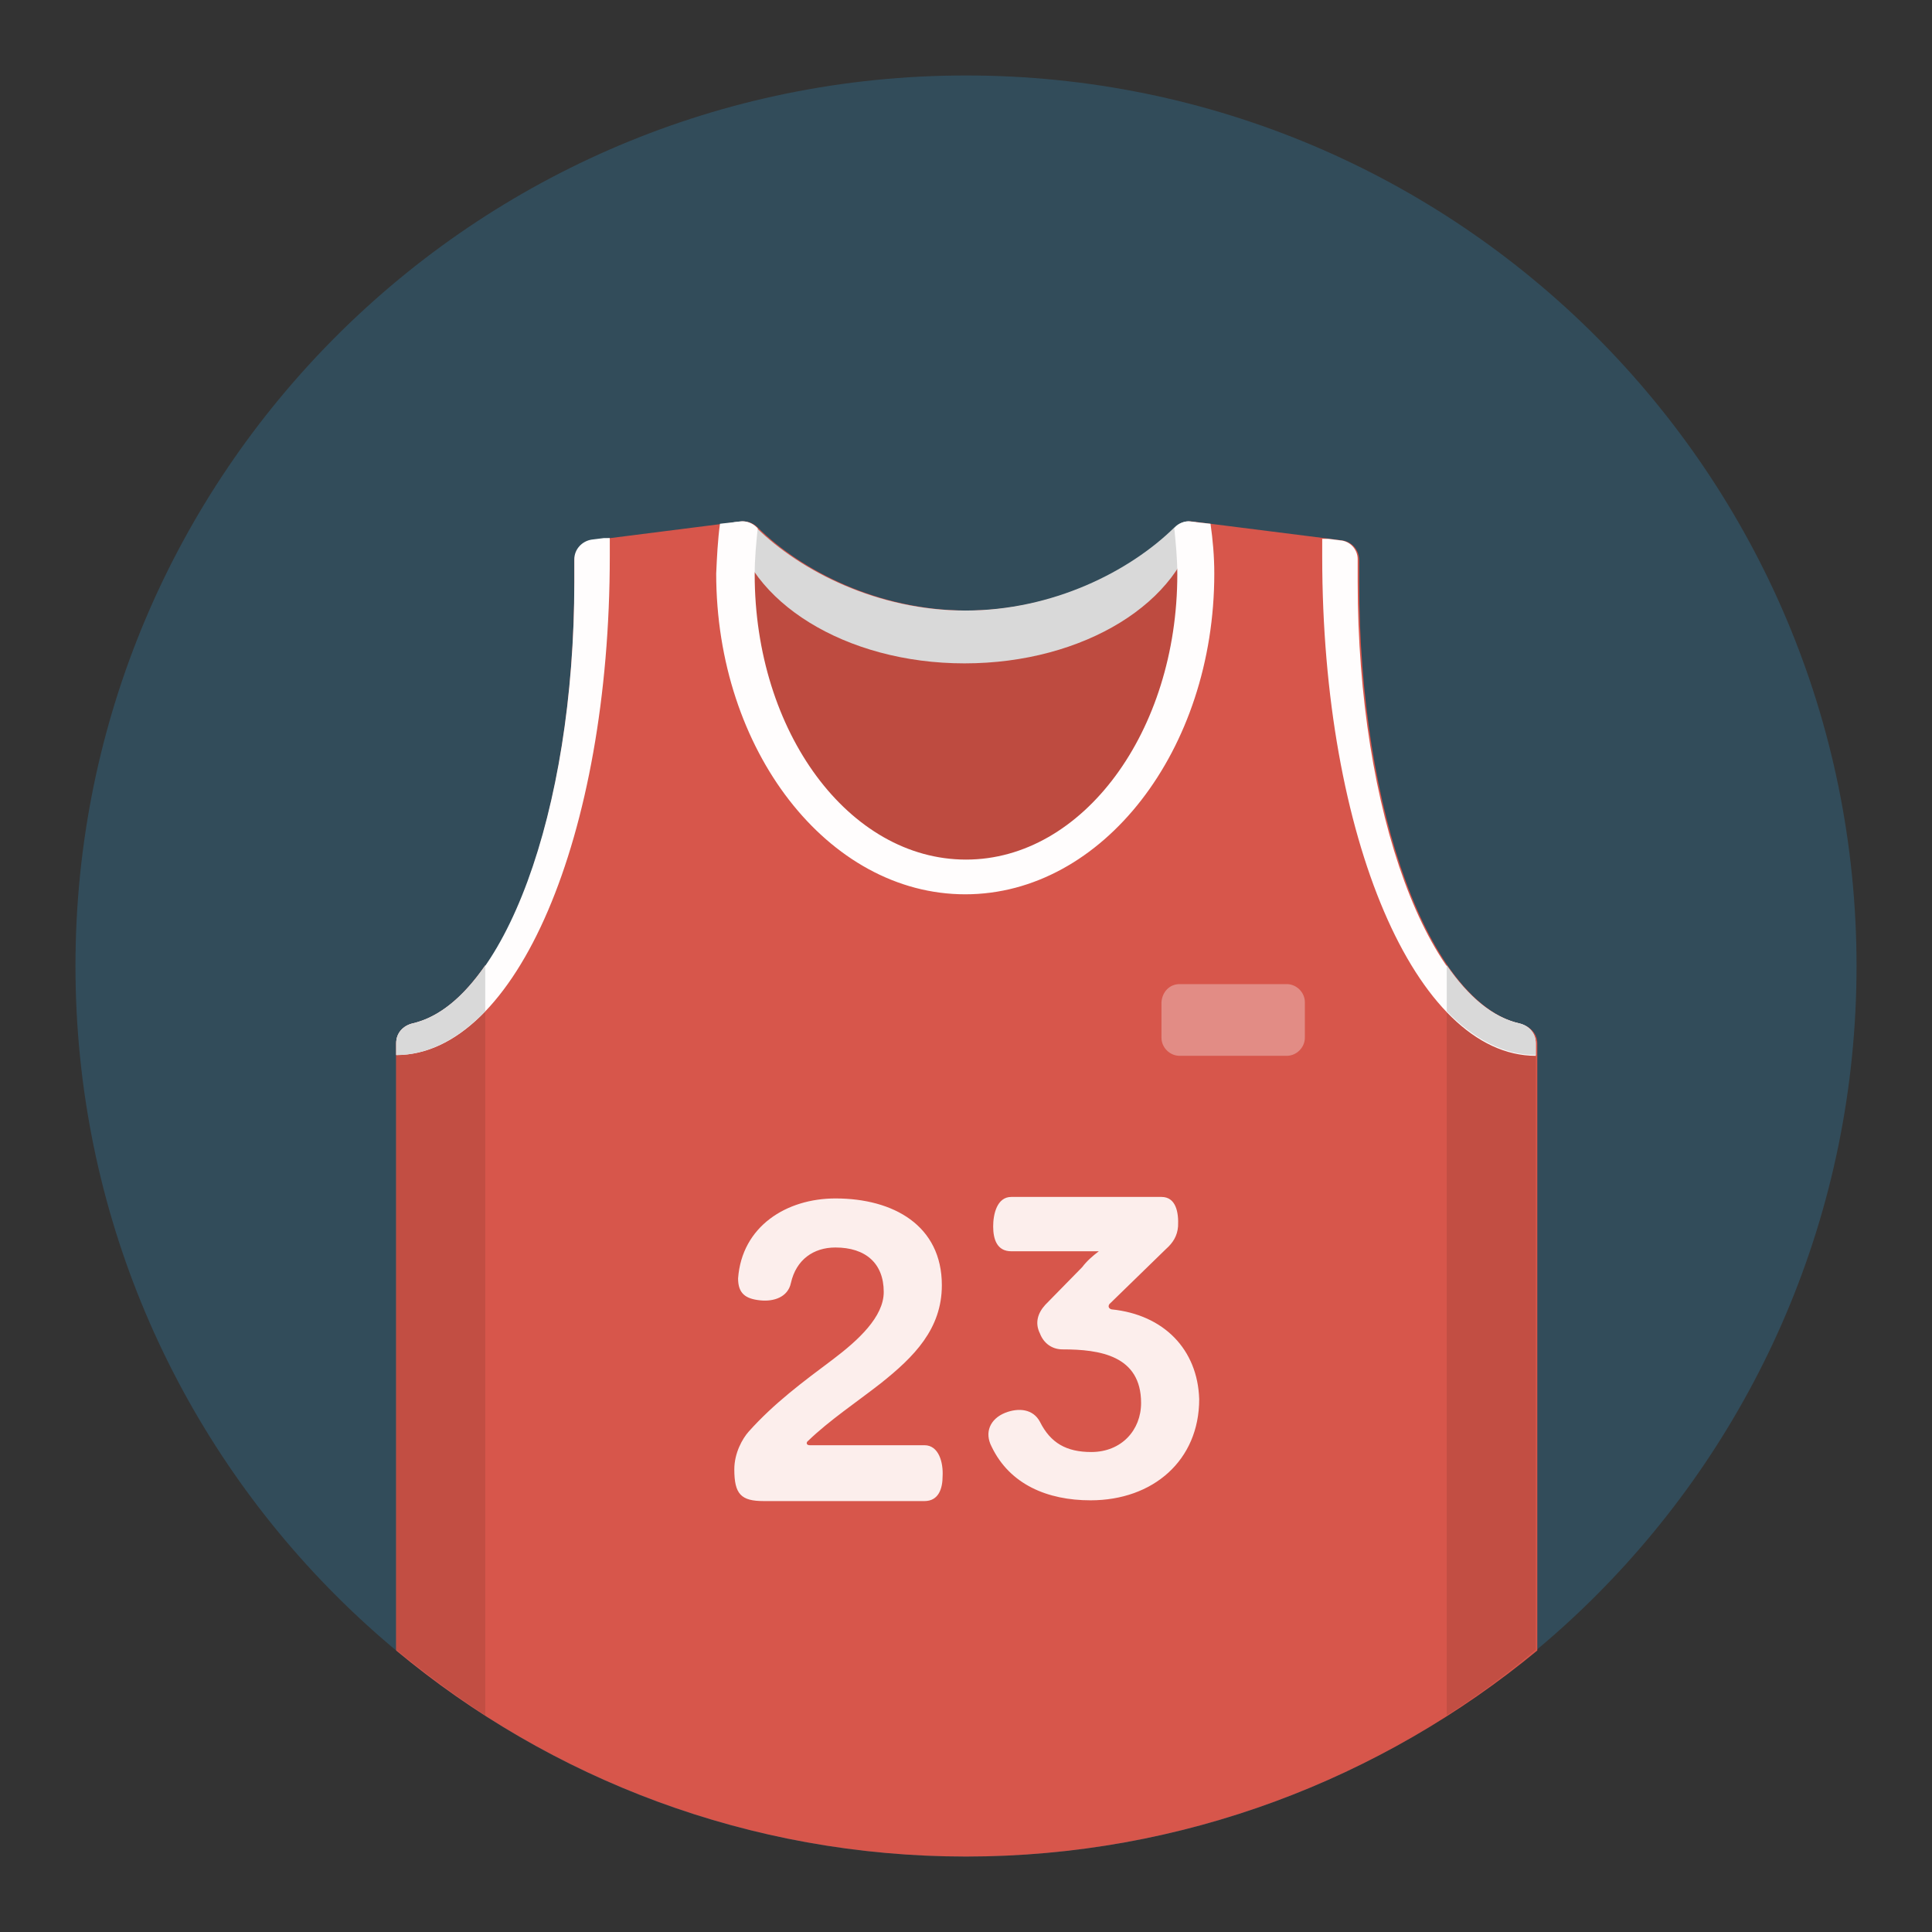 <?xml version="1.0" encoding="utf-8"?>
<!-- Svg Vector Icons : http://www.onlinewebfonts.com/icon -->
<!DOCTYPE svg PUBLIC "-//W3C//DTD SVG 1.1//EN" "http://www.w3.org/Graphics/SVG/1.1/DTD/svg11.dtd">
<svg version="1.1" xmlns="http://www.w3.org/2000/svg" xmlns:xlink="http://www.w3.org/1999/xlink" x="0px" y="0px" viewBox="0 0 256 256" enable-background="new 0 0 256 256" xml:space="preserve">
<rect x="0" y="0" width="256" height="256" fill="#333333" stroke="none"/>
<g> <path fill="#324c5a" d="M128,10c65.2,0,118,52.8,118,118s-52.8,118-118,118S10,193.2,10,128S62.8,10,128,10z"/> <path fill="#d7564b" d="M128,246c-28.7,0-55.1-10.3-75.5-27.3v-80.4c0-1.3,0.9-2.3,2.2-2.6c12-2.7,21.4-27.9,21.4-58.5 c0-0.9,0-1.9,0-2.8c0-1.4,1-2.6,2.4-2.8l19.7-2.5c0.8-0.1,1.6,0.2,2.2,0.8c5.9,5.8,16.1,11,27.7,11s21.8-5.2,27.7-11 c0.6-0.6,1.4-0.9,2.2-0.8l19.8,2.5c1.4,0.2,2.3,1.3,2.3,2.7c0,1,0,1.9,0,2.9c0,30.6,9.4,55.7,21.4,58.5c1.3,0.3,2.2,1.3,2.2,2.6 v80.4C183.1,235.7,156.7,246,128,246z"/> <path fill="#be4b40" d="M158.7,76.1c0-2.4-0.2-4.7-0.5-6.9l-0.3,0c-0.8-0.1-1.6,0.2-2.2,0.8c-5.9,5.8-16.1,11-27.7,11 c-11.6,0-21.8-5.2-27.7-11c-0.6-0.6-1.4-0.9-2.2-0.8l-0.3,0c-0.3,2.3-0.5,4.6-0.5,6.9c0,22.2,13.7,40.1,30.7,40.1 C144.9,116.2,158.7,98.2,158.7,76.1z"/> <path fill="#d9d9d9" d="M158.5,69.2l-0.7-0.1c-0.8-0.1-1.6,0.2-2.2,0.8c-5.9,5.8-16.1,11-27.7,11c-11.6,0-21.8-5.2-27.7-11 c-0.6-0.6-1.4-0.9-2.2-0.8l-0.8,0.1c1.8,10.5,14.8,18.7,30.6,18.7C143.7,87.9,156.7,79.7,158.5,69.2z"/> <path fill="#e28c85" d="M156.3,130.4h14.2c1.3,0,2.4,1.1,2.4,2.4v4.7c0,1.3-1.1,2.4-2.4,2.4h-14.2c-1.3,0-2.4-1.1-2.4-2.4v-4.7 C154,131.4,155,130.4,156.3,130.4z"/> <path fill="#fceeec" d="M122.5,191.5h-15.2c-0.5,0-0.5-0.4-0.2-0.6c2.8-2.7,6.4-5.1,9.6-7.6c4.4-3.5,8.1-7.2,8.1-13 c0-7.9-6.4-11.5-14.1-11.5c-6.5,0-12.4,3.7-12.9,10.6c0,2,1,2.7,2.9,2.9c1.8,0.2,3.7-0.4,4.1-2.3c0.7-3.1,3-4.7,5.9-4.7 c4,0,6.4,2.1,6.4,5.9c0,3.3-3.4,6.4-6.7,8.9c-4,3-7.8,5.8-11.2,9.6c-0.8,0.9-1.9,2.8-1.9,5c0,3.3,0.9,4.2,3.9,4.2h21.3 c1.9,0,2.4-1.7,2.4-3.3C125,193.8,124.4,191.5,122.5,191.5L122.5,191.5z M147.3,173.5c-0.4-0.1-0.5-0.4-0.3-0.7l7.5-7.3 c0.9-0.8,1.5-1.7,1.6-3c0.1-1.9-0.3-3.9-2.2-3.9H134c-1.9,0-2.4,2.3-2.4,3.9c0,1.7,0.5,3.3,2.4,3.3h11.6c-0.8,0.6-1.6,1.3-2.2,2.1 l-4.9,5c-1,1.1-1.4,2.4-0.7,3.8c0.5,1.3,1.6,2.1,3,2.1c4.9,0,10.4,0.8,10.4,7.1c0,3.6-2.6,6.5-6.6,6.5c-3.3,0-5.4-1.2-6.8-4 c-0.9-1.7-2.8-1.9-4.6-1.2c-2,0.8-2.8,2.6-1.8,4.5c2.4,5,7.4,7.1,13.1,7.1c8.3,0,14.4-5.3,14.4-13.4 C158.7,178.8,154.2,174.2,147.3,173.5L147.3,173.5z"/> <path fill="#c24e43" d="M201.3,135.6c-3.5-0.8-6.7-3.5-9.6-7.7v99.4c4.1-2.6,8-5.5,11.8-8.7v-80.4 C203.5,136.9,202.6,135.9,201.3,135.6z M64.3,127.9c-2.9,4.2-6.1,6.9-9.6,7.7c-1.3,0.3-2.2,1.3-2.2,2.6v80.4 c3.8,3.1,7.7,6,11.8,8.7V127.9z"/> <path fill="#fffdfd" d="M155.7,69.9l-0.1,0.1c0.2,2,0.4,4,0.4,6.1c0,20.8-12.5,37.8-28,37.8s-28-16.9-28-37.8 c0-2.1,0.2-4.1,0.4-6.1l-0.1-0.1c-0.6-0.6-1.4-0.9-2.2-0.8l-2.7,0.3c-0.3,2.2-0.4,4.4-0.5,6.6c0,23.4,14.8,42.5,33,42.5 c18.2,0,33-19.1,33-42.5c0-2.3-0.2-4.5-0.5-6.6l-2.7-0.3C157.1,69,156.2,69.3,155.7,69.9L155.7,69.9z M80.8,73.7l0-2.4H80l-1.6,0.2 c-1.3,0.2-2.3,1.3-2.3,2.6l0,1.3l0,1.7c0,30.6-9.4,55.7-21.4,58.5c-1.3,0.3-2.2,1.3-2.2,2.6v1.6C68.4,139.8,80.8,110.8,80.8,73.7z  M201.3,135.6c-12-2.7-21.4-27.9-21.4-58.5l0-1.7l0-1.3c0-1.3-1-2.4-2.3-2.5l-1.6-0.2h-0.8l0,2.4c0,37.1,12.4,66.1,28.3,66.1v-1.6 C203.5,136.9,202.6,135.9,201.3,135.6z"/> <path fill="#d9d9d9" d="M64.3,127.9c-2.9,4.2-6.1,6.9-9.6,7.7c-1.3,0.3-2.2,1.3-2.2,2.6v1.6c4.2,0,8.2-2.1,11.8-5.8V127.9z  M201.3,135.6c-3.5-0.8-6.7-3.5-9.6-7.7v6.1c3.6,3.7,7.6,5.8,11.8,5.8v-1.6C203.5,136.9,202.6,135.9,201.3,135.6z"/></g>
</svg>